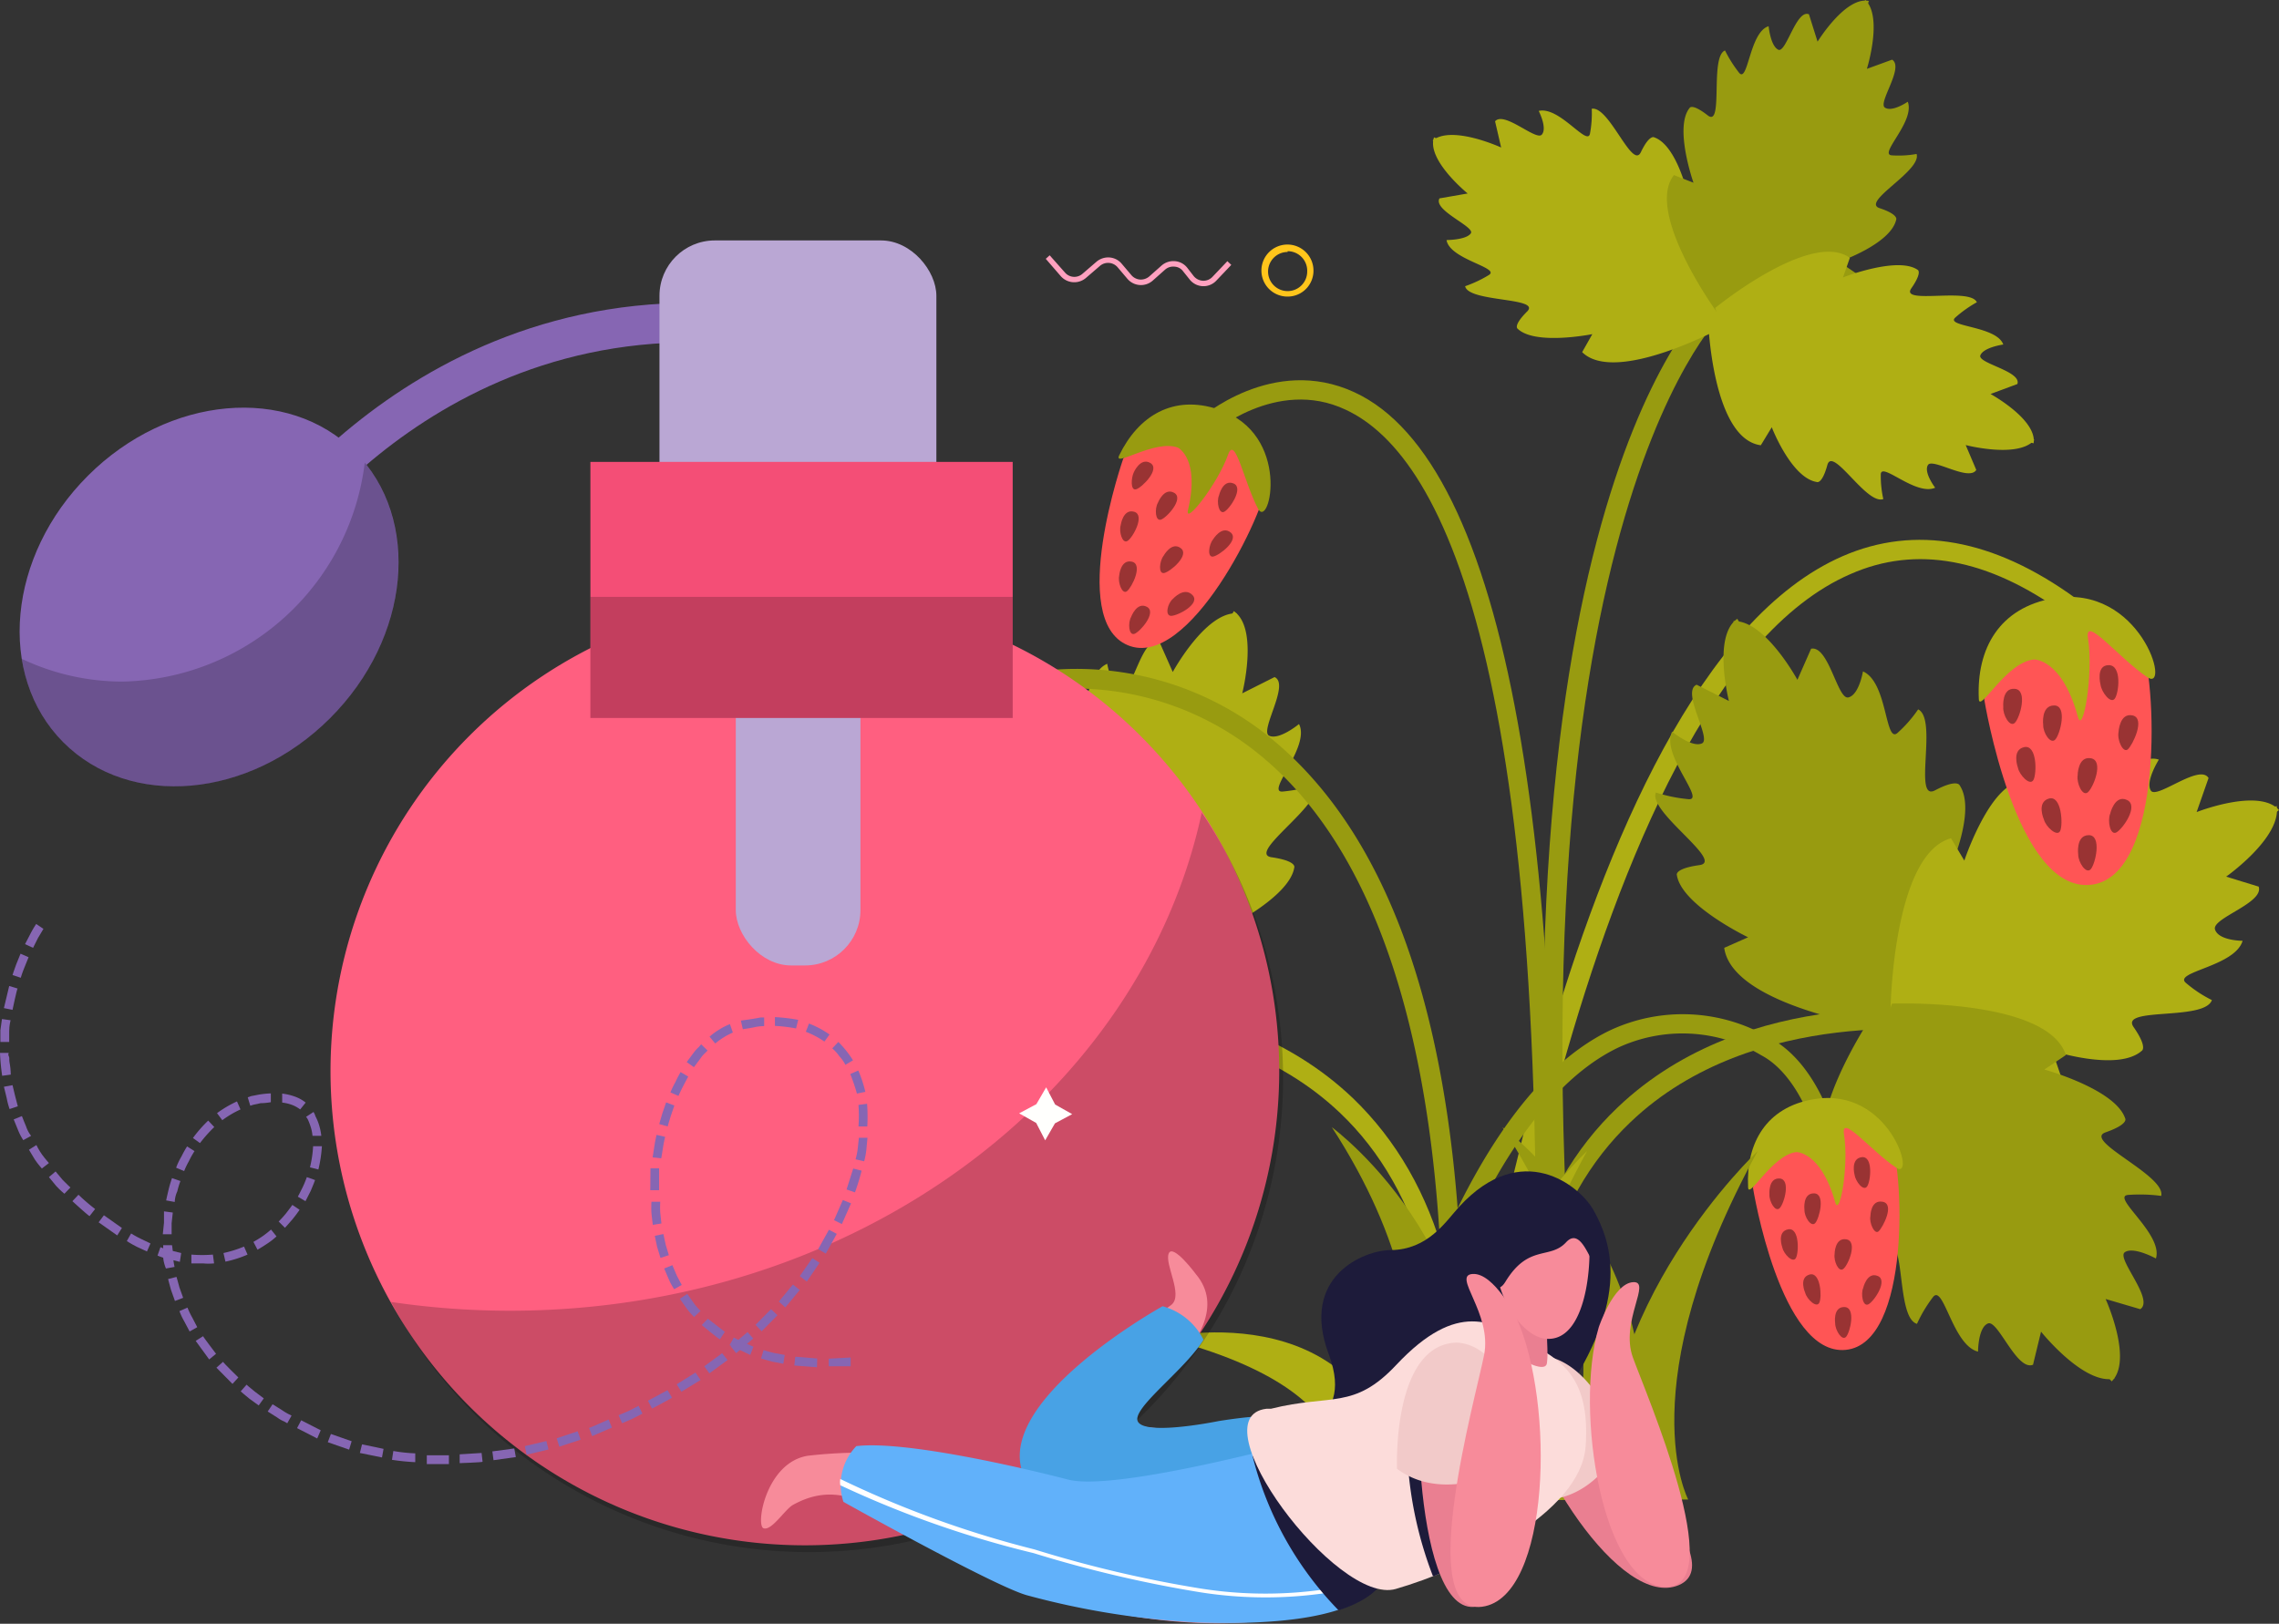 <svg xmlns="http://www.w3.org/2000/svg" viewBox="0 0 116.46 83"><rect x="0" y="0" width="116.46" height="83" fill="#333333" stroke="none"/><defs><style>.cls-1{isolation:isolate;}.cls-2{fill:#afaf14;}.cls-3{fill:#989b10;}.cls-4{fill:#f55;}.cls-11,.cls-5,.cls-6{mix-blend-mode:overlay;}.cls-5,.cls-6{opacity:0.4;}.cls-7{fill:#8666b3;}.cls-8{fill:#baa7d4;}.cls-9{fill:#ff5f80;}.cls-10{fill:#f44e76;}.cls-11{opacity:0.2;}.cls-12{fill:#ffa1bf;}.cls-13{fill:#ffc51b;}.cls-14{fill:#f78b9a;}.cls-15{fill:#48a2e5;}.cls-16{fill:#61b1fa;}.cls-17{fill:#fff;}.cls-18{fill:#1d1b3a;}.cls-19{fill:#ea7f91;}.cls-20{fill:#f2cac9;}.cls-21{fill:#fcdcda;}.cls-22{fill:#fffffd;}</style></defs><g class="cls-1"><g id="Layer_1" data-name="Layer 1"><path class="cls-2" d="M213.55,310.11s-5.32-5.34-3.52-7.94l1.32.28s-1.5-3.2-.6-4.54c0,0,.12-.34,1.26.26s-.16-3.64.86-4.15a6.49,6.49,0,0,0,1,1.21c.65.59.5-2.6,1.77-3.14,0,0,.2,1.21.75,1.33s1-2.68,1.9-2.49l.7,1.58s1.67-3.07,3.27-3C222.31,289.5,217.85,308.75,213.55,310.11Z" transform="translate(-159.06 -258.16)"/><path class="cls-2" d="M214.5,310.37s7.86-1.12,8.28-4.15l-1.22-.54s3.4-1.63,3.64-3.18c0,0,.14-.33-1.16-.52s2.67-2.73,2.23-3.7a7.73,7.73,0,0,1-1.66.34c-.91.08,1.43-2.3.83-3.45,0,0-1,.83-1.52.6s1.08-2.65.27-3l-1.65.83s.85-3.33-.43-4.2C222.11,289.39,212.11,306.87,214.5,310.37Z" transform="translate(-159.06 -258.16)"/><path class="cls-3" d="M213.9,310.26s-6,4.61-8.32,2.49l.44-1.27s-3.35,1.09-4.58,0c0,0-.31-.16.42-1.21s-3.63-.3-4-1.38a6.39,6.39,0,0,0,1.33-.88c.66-.57-2.51-.83-2.9-2.15,0,0,1.23-.05,1.41-.58s-2.52-1.35-2.23-2.2l1.66-.5s-2.84-2-2.58-3.61C194.55,299,213.09,305.82,213.9,310.26Z" transform="translate(-159.06 -258.16)"/><path class="cls-3" d="M214.28,309.35s-.12-7.94-3.09-8.73l-.68,1.14s-1.19-3.58-2.7-4c0,0-.31-.18-.66,1.08s-2.37-3-3.39-2.67a8,8,0,0,1,.13,1.68c0,.92-2.11-1.7-3.32-1.25,0,0,.69,1.1.41,1.58s-2.49-1.41-2.95-.65l.61,1.75s-3.2-1.26-4.22-.1C194.42,299.17,210.5,311.28,214.28,309.35Z" transform="translate(-159.06 -258.16)"/><path class="cls-2" d="M215.09,309.49s4.3,6.19,2.06,8.43l-1.25-.5s.92,3.41-.2,4.57c0,0-.18.31-1.2-.48s-.48,3.61-1.57,3.93a7.1,7.1,0,0,0-.82-1.37c-.54-.69-1,2.47-2.29,2.78,0,0,0-1.23-.52-1.44s-1.47,2.46-2.3,2.12l-.41-1.69s-2.19,2.74-3.75,2.4C202.84,328.24,210.62,310.07,215.09,309.49Z" transform="translate(-159.06 -258.16)"/><path class="cls-2" d="M214.2,309.07s-7.93-.29-8.88,2.63l1.11.74s-3.63,1-4.14,2.5c0,0-.2.29,1,.7s-3.1,2.22-2.84,3.26a7.89,7.89,0,0,1,1.69,0c.91.07-1.81,2-1.42,3.24,0,0,1.14-.63,1.59-.32s-1.53,2.42-.79,2.91l1.77-.52s-1.42,3.13-.31,4.2C203,328.37,215.93,312.93,214.2,309.07Z" transform="translate(-159.06 -258.16)"/><path class="cls-2" d="M234.47,334.14l-1-.12c.21-1.68,5.31-41.14,19.75-47.43,3.7-1.61,7.7-.89,11.88,2.13l-.57.79c-3.88-2.81-7.56-3.49-10.92-2C239.7,293.55,234.52,333.73,234.47,334.14Z" transform="translate(-159.06 -258.16)"/><path class="cls-3" d="M233.58,334.11l-1-.06c1.1-18.55-2-31.43-9.09-37.26a14.94,14.94,0,0,0-12.28-3.18l-.24-.95A15.7,15.7,0,0,1,224.13,296C231.53,302.16,234.71,315,233.58,334.11Z" transform="translate(-159.06 -258.16)"/><path class="cls-2" d="M233.58,334.14l-1-.1c.86-8.57-.84-15-5.05-19-6.32-6-16.28-4.62-16.38-4.61l-.14-1c.43-.07,10.52-1.49,17.18,4.86C232.67,318.6,234.47,325.25,233.58,334.14Z" transform="translate(-159.06 -258.16)"/><path class="cls-3" d="M256.4,310.5s5.32-5.34,3.52-7.94l-1.32.28s1.5-3.2.6-4.54c0,0-.12-.34-1.26.26s.16-3.64-.86-4.14a6.62,6.62,0,0,1-1.05,1.2c-.65.59-.5-2.59-1.77-3.14,0,0-.2,1.21-.75,1.33s-1-2.67-1.9-2.49l-.7,1.59s-1.67-3.08-3.27-3C247.64,289.89,252.1,309.14,256.4,310.5Z" transform="translate(-159.06 -258.16)"/><path class="cls-3" d="M255.45,310.76s-7.86-1.11-8.28-4.15l1.22-.54s-3.4-1.63-3.64-3.18c0,0-.14-.33,1.16-.51s-2.66-2.74-2.23-3.71a7.73,7.73,0,0,0,1.66.34c.91.09-1.43-2.3-.83-3.45,0,0,1,.83,1.52.6s-1.08-2.65-.27-3l1.65.83s-.85-3.34.43-4.2C247.84,289.79,257.84,307.26,255.45,310.76Z" transform="translate(-159.06 -258.16)"/><path class="cls-2" d="M256.05,310.65s6,4.61,8.32,2.5l-.44-1.28s3.36,1.09,4.58,0c0,0,.31-.16-.42-1.21s3.63-.3,4-1.38a6.39,6.39,0,0,1-1.33-.88c-.66-.57,2.51-.83,2.9-2.15,0,0-1.23,0-1.41-.58s2.52-1.35,2.23-2.19l-1.66-.51s2.84-2,2.58-3.61C275.4,299.38,256.86,306.22,256.05,310.65Z" transform="translate(-159.06 -258.16)"/><path class="cls-2" d="M255.67,309.74s.12-7.93,3.09-8.73l.68,1.14s1.19-3.58,2.7-4c0,0,.31-.18.66,1.09s2.37-3,3.39-2.68a8,8,0,0,0-.13,1.69c0,.91,2.11-1.7,3.32-1.26,0,0-.7,1.11-.41,1.58s2.49-1.4,2.95-.64l-.61,1.74s3.2-1.26,4.21-.1C275.52,299.56,259.44,311.67,255.67,309.74Z" transform="translate(-159.06 -258.16)"/><path class="cls-3" d="M254.86,309.88s-4.3,6.2-2.06,8.44l1.25-.51s-.92,3.41.21,4.58c0,0,.17.3,1.19-.48s.48,3.6,1.57,3.92a7.1,7.1,0,0,1,.82-1.37c.54-.69,1,2.47,2.3,2.79,0,0,0-1.24.51-1.44s1.47,2.45,2.3,2.11l.41-1.69s2.19,2.74,3.75,2.4C267.11,328.63,259.33,310.46,254.86,309.88Z" transform="translate(-159.06 -258.16)"/><path class="cls-3" d="M255.75,309.46s7.93-.29,8.88,2.63l-1.1.74s3.63,1,4.13,2.5c0,0,.2.29-1,.71s3.1,2.21,2.84,3.25a8.27,8.27,0,0,0-1.69-.05c-.91.08,1.81,2,1.42,3.25,0,0-1.14-.63-1.59-.32s1.53,2.42.79,2.91l-1.77-.52s1.42,3.13.31,4.21C266.93,328.77,254,313.33,255.75,309.46Z" transform="translate(-159.06 -258.16)"/><path class="cls-3" d="M236.38,334.53c-.9-8.89.9-15.54,5.35-19.77,6.66-6.35,16.75-4.93,17.18-4.86l-.14,1c-.1,0-10.06-1.42-16.38,4.61-4.21,4-5.91,10.4-5,19Z" transform="translate(-159.06 -258.16)"/><path class="cls-3" d="M238.34,334.1l-1,0c1.41-41.14-4.4-52.63-9.52-55-3.55-1.67-6.87,1.24-6.9,1.27l-.65-.73c.15-.13,3.83-3.36,8-1.43C236,281.77,239.46,301.11,238.34,334.1Z" transform="translate(-159.06 -258.16)"/><path class="cls-3" d="M229.81,334.17l-.95-.18c.15-.78,3.81-19,12.47-23.16a8.76,8.76,0,0,1,8.19.4c3.11,1.64,4.59,7.48,3.39,10.49l-.9-.36c1-2.58-.35-7.9-2.95-9.26a7.82,7.82,0,0,0-7.31-.39C233.53,315.65,229.85,334,229.81,334.17Z" transform="translate(-159.06 -258.16)"/><path class="cls-4" d="M248.64,318.88s1.39,8.61,4.74,8.28,3-9.3,2.23-11C255.61,316.21,249.92,312.4,248.64,318.88Z" transform="translate(-159.06 -258.16)"/><path class="cls-2" d="M251.73,314.35c-2.41.41-3.45,2.24-3.34,4.48,0,.72,1.2-1.61,2.45-1.78,0,0,1.26-.06,2,2.56.23.84.71-1.92.45-3.47-.17-1.08,1.37.84,2.67,1.71C257,318.54,255.64,313.67,251.73,314.35Z" transform="translate(-159.06 -258.16)"/><path class="cls-5" d="M249.48,319.22s-.07-.86.52-.82.23,1.3,0,1.52S249.46,319.55,249.48,319.22Z" transform="translate(-159.06 -258.16)"/><path class="cls-5" d="M253.83,318.21s-.22-.83.37-.9.46,1.24.27,1.5S253.88,318.55,253.83,318.21Z" transform="translate(-159.06 -258.16)"/><path class="cls-5" d="M254.64,320.33s0-.86.63-.74,0,1.32-.21,1.51S254.57,320.66,254.64,320.33Z" transform="translate(-159.06 -258.16)"/><path class="cls-5" d="M251.27,320s-.11-.85.49-.84.27,1.29.06,1.52S251.26,320.36,251.27,320Z" transform="translate(-159.06 -258.16)"/><path class="cls-5" d="M250.14,321.93s-.3-.81.29-.93.56,1.2.4,1.47S250.21,322.26,250.14,321.93Z" transform="translate(-159.06 -258.16)"/><path class="cls-5" d="M252.81,322.27s0-.86.6-.76.1,1.31-.15,1.51S252.76,322.61,252.81,322.27Z" transform="translate(-159.06 -258.16)"/><path class="cls-5" d="M251.31,324.25s-.35-.78.22-.94.64,1.15.5,1.44S251.4,324.58,251.31,324.25Z" transform="translate(-159.06 -258.16)"/><path class="cls-5" d="M254.27,324s.19-.84.74-.62-.18,1.3-.47,1.45S254.14,324.3,254.27,324Z" transform="translate(-159.06 -258.16)"/><path class="cls-5" d="M252.84,325.81s-.13-.85.47-.84.3,1.28.09,1.52S252.84,326.15,252.84,325.81Z" transform="translate(-159.06 -258.16)"/><path class="cls-4" d="M260.46,293.92s1.59,9.84,5.42,9.47,3.41-10.64,2.55-12.52C268.43,290.87,261.92,286.51,260.46,293.92Z" transform="translate(-159.06 -258.16)"/><path class="cls-2" d="M264,288.74c-2.76.48-3.94,2.56-3.82,5.13,0,.81,1.37-1.85,2.81-2,0,0,1.43-.07,2.25,2.92.26,1,.81-2.19.52-4-.2-1.24,1.56,1,3.05,2C270,293.53,268.46,288,264,288.74Z" transform="translate(-159.06 -258.16)"/><path class="cls-5" d="M261.43,294.31s-.09-1,.59-.94.26,1.49,0,1.74S261.4,294.69,261.43,294.31Z" transform="translate(-159.06 -258.16)"/><path class="cls-5" d="M266.4,293.16s-.26-1,.42-1,.52,1.42.31,1.71S266.45,293.54,266.4,293.16Z" transform="translate(-159.06 -258.16)"/><g class="cls-6"><path d="M267.32,295.58s.05-1,.72-.85,0,1.51-.24,1.73S267.24,296,267.32,295.58Z" transform="translate(-159.06 -258.16)"/></g><path class="cls-5" d="M263.47,295.22s-.13-1,.56-1,.31,1.47.06,1.74S263.46,295.61,263.47,295.22Z" transform="translate(-159.06 -258.16)"/><g class="cls-6"><path d="M262.18,297.41s-.34-.92.32-1.06.65,1.36.47,1.68S262.26,297.78,262.18,297.41Z" transform="translate(-159.06 -258.16)"/></g><g class="cls-6"><path d="M265.23,297.8s0-1,.68-.88.12,1.51-.16,1.74S265.17,298.18,265.23,297.8Z" transform="translate(-159.06 -258.16)"/></g><path class="cls-5" d="M263.51,300.06s-.4-.89.25-1.08.73,1.32.58,1.65S263.61,300.43,263.51,300.06Z" transform="translate(-159.06 -258.16)"/><g class="cls-6"><path d="M266.89,299.76s.23-1,.86-.71-.22,1.49-.54,1.66S266.75,300.12,266.89,299.76Z" transform="translate(-159.06 -258.16)"/></g><g class="cls-6"><path d="M265.26,301.85s-.14-1,.54-1,.34,1.47.1,1.74S265.26,302.23,265.26,301.85Z" transform="translate(-159.06 -258.16)"/></g><path class="cls-4" d="M216.46,281.6s-2.87,8.24.23,9.54,7.05-6.77,7.17-8.57C223.86,282.57,220.66,276.51,216.46,281.6Z" transform="translate(-159.06 -258.16)"/><path class="cls-3" d="M221.33,279.09c-2.32-.78-4.1.33-5.08,2.35-.31.65,1.83-.84,3-.4,0,0,1.14.55.52,3.18-.2.86,1.53-1.34,2.05-2.83.36-1,.8,1.39,1.53,2.78C223.94,285.26,225.09,280.35,221.33,279.09Z" transform="translate(-159.06 -258.16)"/><path class="cls-5" d="M217,282.3s.34-.78.85-.47-.43,1.25-.73,1.34S216.86,282.59,217,282.3Z" transform="translate(-159.06 -258.16)"/><path class="cls-5" d="M221.35,283.49s.19-.84.74-.62-.19,1.31-.47,1.45S221.22,283.8,221.35,283.49Z" transform="translate(-159.06 -258.16)"/><path class="cls-5" d="M221.05,285.73s.44-.73.9-.35-.59,1.18-.9,1.23S220.83,286,221.05,285.73Z" transform="translate(-159.06 -258.16)"/><path class="cls-5" d="M218.23,283.86s.31-.8.83-.51-.37,1.27-.67,1.37S218.06,284.15,218.23,283.86Z" transform="translate(-159.06 -258.16)"/><path class="cls-5" d="M216.33,285s.12-.85.69-.68-.07,1.32-.34,1.49S216.23,285.33,216.33,285Z" transform="translate(-159.06 -258.16)"/><path class="cls-5" d="M218.52,286.57s.41-.75.88-.39-.54,1.21-.85,1.27S218.31,286.84,218.52,286.57Z" transform="translate(-159.06 -258.16)"/><path class="cls-5" d="M216.25,287.6s.06-.86.65-.73,0,1.32-.25,1.51S216.18,287.93,216.25,287.6Z" transform="translate(-159.06 -258.16)"/><path class="cls-5" d="M219,288.77s.57-.64,1-.19-.78,1.07-1.1,1.06S218.72,289,219,288.77Z" transform="translate(-159.06 -258.16)"/><path class="cls-5" d="M216.86,289.7s.29-.8.81-.52-.35,1.28-.64,1.38S216.69,290,216.86,289.7Z" transform="translate(-159.06 -258.16)"/><path class="cls-4" d="M206.46,291.94s-7.47,4.5-5.92,7.48,9.74-.7,11-2C211.53,297.41,213,290.71,206.46,291.94Z" transform="translate(-159.06 -258.16)"/><path class="cls-3" d="M211.81,293.11c-1.28-2.08-3.37-2.37-5.41-1.43-.65.3,1.95.52,2.57,1.62,0,0,.52,1.14-1.63,2.77-.7.53,2,0,3.38-.86.94-.57-.27,1.58-.59,3.11C209.87,299.53,213.89,296.49,211.81,293.11Z" transform="translate(-159.06 -258.16)"/><path class="cls-5" d="M206.46,292.84s.76-.38.95.19-1.12.68-1.42.56S206.14,293,206.46,292.84Z" transform="translate(-159.06 -258.16)"/><path class="cls-5" d="M209,296.51s.68-.52,1,0-1,.89-1.29.82S208.71,296.67,209,296.51Z" transform="translate(-159.06 -258.16)"/><g class="cls-6"><path d="M207.35,298s.81-.27.92.31-1.21.53-1.48.37S207,298.11,207.35,298Z" transform="translate(-159.06 -258.16)"/></g><path class="cls-5" d="M206.38,294.8s.75-.42,1,.14-1.1.74-1.4.62S206.06,294.92,206.38,294.8Z" transform="translate(-159.06 -258.16)"/><path class="cls-5" d="M204.19,294.47s.63-.58,1-.08-.9,1-1.21.92S203.9,294.65,204.19,294.47Z" transform="translate(-159.06 -258.16)"/><path class="cls-5" d="M204.86,297.07s.8-.31.93.27-1.18.58-1.46.43S204.53,297.15,204.86,297.07Z" transform="translate(-159.06 -258.16)"/><path class="cls-5" d="M202.46,296.41s.6-.62,1-.14-.83,1-1.15,1S202.19,296.62,202.46,296.41Z" transform="translate(-159.06 -258.16)"/><path class="cls-5" d="M203.81,299.06s.85-.13.85.46-1.28.32-1.51.11S203.47,299.06,203.81,299.06Z" transform="translate(-159.06 -258.16)"/><path class="cls-5" d="M201.59,298.42s.74-.43,1,.12-1.09.76-1.38.65S201.27,298.54,201.59,298.42Z" transform="translate(-159.06 -258.16)"/><path class="cls-3" d="M239.23,334.13c-5.21-48.58,6.64-60.12,7.15-60.59l.66.71c-.12.11-12,11.82-6.84,59.78Z" transform="translate(-159.06 -258.16)"/><path class="cls-2" d="M247.62,274.24s.83-5.91-1.55-6.7l-.7.8s-.57-2.74-1.78-3.16c0,0-.24-.16-.68.76s-1.62-2.38-2.51-2.22a5.56,5.56,0,0,1-.09,1.27c-.13.68-1.56-1.41-2.62-1.16,0,0,.45.87.16,1.21s-1.92-1.22-2.39-.68l.31,1.34s-2.52-1.16-3.5-.36C232.27,265.34,244.25,275.43,247.62,274.24Z" transform="translate(-159.06 -258.16)"/><path class="cls-2" d="M247.14,274.86s-5.51,3-7.23,1.3l.52-.92s-2.93.59-3.82-.28c0,0-.24-.15.49-.88s-3-.46-3.17-1.29a6.29,6.29,0,0,0,1.21-.57c.62-.38-2-.79-2.16-1.79,0,0,1,0,1.24-.34s-1.94-1.17-1.6-1.79l1.44-.25s-2.12-1.72-1.72-2.87C232.34,265.18,247,271.51,247.14,274.86Z" transform="translate(-159.06 -258.16)"/><path class="cls-3" d="M247.47,274.51s6,.08,6.45-2.37l-.88-.6s2.65-.91,2.92-2.16c0,0,.12-.26-.85-.58s2.16-1.91,1.89-2.77a5.15,5.15,0,0,1-1.27.07c-.69-.05,1.2-1.72.82-2.74,0,0-.8.55-1.17.3s1-2.05.37-2.45l-1.29.47s.83-2.65-.08-3.52C254.38,258.16,245.87,271.31,247.47,274.51Z" transform="translate(-159.06 -258.16)"/><path class="cls-3" d="M246.79,274.11s-3.69-5.09-2.19-7l1,.39s-1-2.83-.2-3.82c0,0,.11-.26.93.38s.09-3,.88-3.32a6.7,6.7,0,0,0,.72,1.14c.46.56.53-2.09,1.51-2.38,0,0,.09,1,.49,1.2s.92-2.08,1.57-1.81l.44,1.4s1.43-2.33,2.62-2.08C254.54,258.21,250.1,273.54,246.79,274.11Z" transform="translate(-159.06 -258.16)"/><path class="cls-2" d="M246.35,274.59s.21,6,2.69,6.33l.56-.92s1,2.6,2.31,2.8c0,0,.26.12.53-.87s2,2.06,2.86,1.74a5.41,5.41,0,0,1-.13-1.25c0-.7,1.78,1.11,2.78.67,0,0-.6-.78-.37-1.16s2.1.86,2.47.25l-.54-1.27s2.69.7,3.51-.26C263,280.65,249.46,272.83,246.35,274.59Z" transform="translate(-159.06 -258.16)"/><path class="cls-2" d="M246.71,273.9s4.89-4,6.88-2.56l-.35,1s2.78-1.09,3.81-.39c0,0,.27.1-.32.95s3-.07,3.35.71a6.22,6.22,0,0,0-1.1.78c-.54.48,2.11.42,2.45,1.38,0,0-1,.14-1.17.55s2.12.81,1.89,1.47l-1.37.51s2.39,1.31,2.2,2.52C263,280.82,247.45,277.17,246.71,273.9Z" transform="translate(-159.06 -258.16)"/><path class="cls-3" d="M227.12,315.78s9.62,7.05,6.55,19l-4.13.06S234.69,327.45,227.12,315.78Z" transform="translate(-159.06 -258.16)"/><path class="cls-2" d="M240.16,317s-8.54,8-7.72,17.81h4.16S233.54,329.08,240.16,317Z" transform="translate(-159.06 -258.16)"/><path class="cls-2" d="M218.52,326.53s11-2.56,12.18,8.29h-3.58S230.19,329.51,218.52,326.53Z" transform="translate(-159.06 -258.16)"/><path class="cls-3" d="M235.84,315.78s9.63,7.05,6.55,19l-4.13.06S243.42,327.45,235.84,315.78Z" transform="translate(-159.06 -258.16)"/><path class="cls-3" d="M248.88,317s-8.53,8-7.72,17.81h4.17S242.26,329.08,248.88,317Z" transform="translate(-159.06 -258.16)"/><path class="cls-3" d="M227.24,326.53s11-2.56,12.18,8.29h-3.58S238.91,329.51,227.24,326.53Z" transform="translate(-159.06 -258.16)"/><path class="cls-7" d="M173.36,286.73l-1.68-1.07c.09-.15,9.58-14.67,27.71-11.59l-.33,2C182.22,273.17,173.45,286.6,173.36,286.73Z" transform="translate(-159.06 -258.16)"/><rect class="cls-8" x="33.7" y="12.29" width="14.15" height="17.86" rx="2.83"/><path class="cls-9" d="M224.43,312.91a24.24,24.24,0,1,1-24.24-24.24A24.23,24.23,0,0,1,224.43,312.91Z" transform="translate(-159.06 -258.16)"/><rect class="cls-8" x="37.6" y="30.07" width="6.37" height="19.28" rx="2.83"/><rect class="cls-10" x="30.17" y="23.61" width="21.58" height="13.09"/><rect class="cls-11" x="30.17" y="30.51" width="21.58" height="6.19"/><path class="cls-7" d="M177.2,281.25c3.41,3.42,2.84,9.52-1.28,13.63s-10.22,4.65-13.63,1.22-2.84-9.53,1.27-13.63S173.78,277.82,177.2,281.25Z" transform="translate(-159.06 -258.16)"/><path class="cls-11" d="M220.48,299.66c-3.1,14.51-17.75,25.5-35.38,25.5a41.55,41.55,0,0,1-6.06-.45,24.23,24.23,0,1,0,41.44-25Z" transform="translate(-159.06 -258.16)"/><path class="cls-11" d="M177.7,281.81A12.73,12.73,0,0,1,165.31,293a12,12,0,0,1-5.13-1.16,7.61,7.61,0,0,0,2.11,4.27c3.41,3.43,9.52,2.88,13.63-1.22C179.82,291,180.53,285.31,177.7,281.81Z" transform="translate(-159.06 -258.16)"/><path class="cls-7" d="M160.34,306.42l.41.19.25-.5.28-.47-.37-.25a5.11,5.11,0,0,0-.3.51Z" transform="translate(-159.06 -258.16)"/><path class="cls-7" d="M159.7,308l.42.14s.08-.27.19-.53.21-.52.21-.52l-.41-.18-.22.54C159.78,307.74,159.7,308,159.7,308Z" transform="translate(-159.06 -258.16)"/><path class="cls-7" d="M159.26,309.69l.44.09s.23-1.1.26-1.09l-.43-.13S159.26,309.69,159.26,309.69Z" transform="translate(-159.06 -258.16)"/><path class="cls-7" d="M159.08,311.42h.45s0-.28,0-.56.07-.55.07-.55l-.44-.06-.08.57C159.08,311.12,159.08,311.42,159.08,311.42Z" transform="translate(-159.06 -258.16)"/><path class="cls-7" d="M159.17,313.15l.44-.06s0-.28-.05-.55,0-.28-.05-.39,0-.17,0-.17h-.45A11.35,11.35,0,0,0,159.17,313.15Z" transform="translate(-159.06 -258.16)"/><path class="cls-7" d="M159.55,314.85l.42-.14s-.07-.27-.14-.54l-.13-.54-.44.08.14.57A3.92,3.92,0,0,0,159.55,314.85Z" transform="translate(-159.06 -258.16)"/><path class="cls-7" d="M160.25,316.44l.4-.22a1.59,1.59,0,0,1-.26-.49c-.11-.26-.21-.52-.21-.52l-.42.17.22.54A2.79,2.79,0,0,0,160.25,316.44Z" transform="translate(-159.06 -258.16)"/><path class="cls-7" d="M161.2,317.89l.36-.28s-.19-.21-.35-.43-.29-.49-.29-.49l-.38.24.3.5C161,317.67,161.2,317.89,161.2,317.89Z" transform="translate(-159.06 -258.16)"/><path class="cls-7" d="M162.35,319.18l.31-.32s-.21-.19-.4-.39l-.36-.43-.34.29.37.45C162.13,319,162.35,319.18,162.35,319.18Z" transform="translate(-159.06 -258.16)"/><path class="cls-7" d="M163.64,320.32l.28-.36a9.9,9.9,0,0,1-.85-.73l-.31.33S163.62,320.35,163.64,320.32Z" transform="translate(-159.06 -258.16)"/><polygon class="cls-7" points="5.99 63.15 6.23 62.77 5.31 62.12 5.04 62.48 5.99 63.15"/><path class="cls-7" d="M166.57,322.13l.18-.41-.5-.24c-.25-.12-.49-.27-.49-.27l-.22.39s.25.16.51.29Z" transform="translate(-159.06 -258.16)"/><path class="cls-7" d="M168.25,322.66l.07-.45-.53-.13a2.57,2.57,0,0,1-.53-.17l-.15.43a3.14,3.14,0,0,0,.56.18Z" transform="translate(-159.06 -258.16)"/><path class="cls-7" d="M170,322.74l-.06-.45a6.73,6.73,0,0,1-1.1,0l0,.45.6,0C169.71,322.77,170,322.74,170,322.74Z" transform="translate(-159.06 -258.16)"/><path class="cls-7" d="M171.71,322.29l-.18-.41a6.11,6.11,0,0,1-1.05.33l.1.44A5.71,5.71,0,0,0,171.71,322.29Z" transform="translate(-159.06 -258.16)"/><path class="cls-7" d="M173.19,321.36l-.28-.35a5,5,0,0,1-.43.34c-.23.16-.47.29-.47.29l.21.4s.26-.15.51-.32A3.47,3.47,0,0,0,173.19,321.36Z" transform="translate(-159.06 -258.16)"/><path class="cls-7" d="M174.37,320l-.37-.25s-.16.23-.33.44-.37.41-.37.41l.32.32s.2-.21.39-.44S174.37,320,174.37,320Z" transform="translate(-159.06 -258.16)"/><path class="cls-7" d="M175.16,318.48l-.42-.15s-.09.26-.21.51-.25.49-.25.49l.39.23.27-.53C175.06,318.76,175.16,318.48,175.16,318.48Z" transform="translate(-159.06 -258.16)"/><path class="cls-7" d="M175.51,316.75h-.45a5.75,5.75,0,0,1-.16,1.08l.43.11A6.73,6.73,0,0,0,175.51,316.75Z" transform="translate(-159.06 -258.16)"/><path class="cls-7" d="M175.08,315l-.38.25a.63.63,0,0,1,.09.13,2.85,2.85,0,0,1,.13.33,2.21,2.21,0,0,1,.11.51l.45,0a3,3,0,0,0-.13-.6,2.53,2.53,0,0,0-.17-.4A.81.81,0,0,0,175.08,315Z" transform="translate(-159.06 -258.16)"/><path class="cls-7" d="M173.48,314.06l0,.46a2.13,2.13,0,0,1,.48.11,1.62,1.62,0,0,1,.44.24l.28-.35a1.89,1.89,0,0,0-.56-.31A2.91,2.91,0,0,0,173.48,314.06Z" transform="translate(-159.06 -258.16)"/><path class="cls-7" d="M171.72,314.25l.13.43.16-.05.37-.08c.26,0,.52-.05.52-.05v-.45a5,5,0,0,0-.6.06l-.41.08Z" transform="translate(-159.06 -258.16)"/><path class="cls-7" d="M170.15,315.06l.27.36a5.17,5.17,0,0,1,.93-.55l-.18-.41A5.81,5.81,0,0,0,170.15,315.06Z" transform="translate(-159.06 -258.16)"/><path class="cls-7" d="M168.92,316.33l.36.26a7.12,7.12,0,0,1,.73-.82l-.31-.33A6.63,6.63,0,0,0,168.92,316.33Z" transform="translate(-159.06 -258.16)"/><path class="cls-7" d="M168.06,317.85l.41.17a4,4,0,0,1,.24-.5A4.83,4.83,0,0,1,169,317l-.38-.24a5.65,5.65,0,0,0-.29.52A3.41,3.41,0,0,0,168.06,317.85Z" transform="translate(-159.06 -258.16)"/><path class="cls-7" d="M167.55,319.52l.44.08s0-.27.13-.54a4.27,4.27,0,0,1,.16-.53l-.43-.15s-.1.28-.17.57S167.55,319.52,167.55,319.52Z" transform="translate(-159.06 -258.16)"/><path class="cls-7" d="M167.38,321.25h.45s0-.28,0-.56l.06-.55-.45-.06s0,.29,0,.58Z" transform="translate(-159.06 -258.16)"/><path class="cls-7" d="M167.54,323l.44-.08a4.31,4.31,0,0,1-.08-.55c0-.28-.05-.56-.05-.56l-.45,0s0,.29,0,.58S167.54,323,167.54,323Z" transform="translate(-159.06 -258.16)"/><path class="cls-7" d="M168,324.66l.42-.16-.19-.53c-.07-.27-.15-.54-.15-.54l-.43.11s.07.28.15.56Z" transform="translate(-159.06 -258.16)"/><path class="cls-7" d="M168.75,326.22l.39-.22-.26-.5a4,4,0,0,1-.24-.5l-.41.18a3.41,3.41,0,0,0,.25.53Z" transform="translate(-159.06 -258.16)"/><path class="cls-7" d="M169.75,327.65l.35-.29s-.68-.89-.66-.9l-.38.24S169.75,327.65,169.75,327.65Z" transform="translate(-159.06 -258.16)"/><path class="cls-7" d="M170.94,328.9l.3-.33s-.8-.78-.78-.8l-.34.3S170.94,328.9,170.94,328.9Z" transform="translate(-159.06 -258.16)"/><path class="cls-7" d="M172.28,330l.26-.36-.45-.34c-.22-.17-.43-.36-.43-.36l-.3.34s.22.2.45.38Z" transform="translate(-159.06 -258.16)"/><path class="cls-7" d="M173.74,330.91l.22-.39-.16-.08a3.24,3.24,0,0,1-.33-.2l-.48-.3-.25.37.49.31a1.61,1.61,0,0,0,.35.2Z" transform="translate(-159.06 -258.16)"/><polygon class="cls-7" points="16.21 73.53 16.39 73.11 15.39 72.6 15.18 73 16.21 73.53"/><polygon class="cls-7" points="17.84 74.1 17.97 73.67 16.91 73.3 16.75 73.72 17.84 74.1"/><polygon class="cls-7" points="19.52 74.5 19.6 74.06 18.5 73.83 18.39 74.27 19.52 74.5"/><path class="cls-7" d="M180.28,332.9l0-.45a8.34,8.34,0,0,1-1.12-.12l-.07.45A11.21,11.21,0,0,0,180.28,332.9Z" transform="translate(-159.06 -258.16)"/><path class="cls-7" d="M182,333v-.45l-.57,0-.56,0,0,.45s.28,0,.57,0Z" transform="translate(-159.06 -258.16)"/><path class="cls-7" d="M183.72,332.88l-.05-.45s-1.12.07-1.12.07l0,.45S183.72,332.91,183.72,332.88Z" transform="translate(-159.06 -258.16)"/><polygon class="cls-7" points="26.36 74.48 26.28 74.04 25.16 74.19 25.22 74.64 26.36 74.48"/><polygon class="cls-7" points="28.03 74.09 27.92 73.66 26.82 73.92 26.91 74.36 28.03 74.09"/><polygon class="cls-7" points="29.67 73.59 29.52 73.16 28.45 73.52 28.58 73.95 29.67 73.59"/><path class="cls-7" d="M190.33,331.13l-.17-.41s-1,.45-1,.43l.16.42S190.33,331.13,190.33,331.13Z" transform="translate(-159.06 -258.16)"/><path class="cls-7" d="M191.89,330.42l-.2-.4-.5.26-.52.22.18.41.53-.23Z" transform="translate(-159.06 -258.16)"/><path class="cls-7" d="M193.4,329.6l-.23-.38s-1,.54-1,.54l.21.4S193.41,329.62,193.4,329.6Z" transform="translate(-159.06 -258.16)"/><polygon class="cls-7" points="35.8 70.54 35.54 70.16 34.58 70.76 34.82 71.14 35.8 70.54"/><polygon class="cls-7" points="37.18 69.52 36.9 69.17 35.99 69.84 36.25 70.2 37.18 69.52"/><polygon class="cls-7" points="38.49 68.42 38.2 68.09 37.34 68.82 37.62 69.17 38.49 68.42"/><polygon class="cls-7" points="39.73 67.23 39.4 66.92 38.61 67.72 38.92 68.05 39.73 67.23"/><polygon class="cls-7" points="40.87 65.94 40.52 65.66 39.8 66.53 40.13 66.83 40.87 65.94"/><polygon class="cls-7" points="41.88 64.55 41.51 64.31 40.87 65.23 41.23 65.51 41.88 64.55"/><polygon class="cls-7" points="42.76 63.07 42.36 62.86 41.81 63.85 42.2 64.08 42.76 63.07"/><polygon class="cls-7" points="43.49 61.51 43.07 61.34 42.62 62.37 43.02 62.57 43.49 61.51"/><path class="cls-7" d="M203.09,318l-.43-.11s-.34,1.07-.34,1.07l.43.15A10.92,10.92,0,0,0,203.09,318Z" transform="translate(-159.06 -258.16)"/><path class="cls-7" d="M203.39,316.32l-.44,0-.06.56a3.27,3.27,0,0,1-.11.54l.44.1a3.79,3.79,0,0,0,.11-.57Z" transform="translate(-159.06 -258.16)"/><path class="cls-7" d="M203.37,314.58l-.44.06a8,8,0,0,1,0,1.1h.45A9.17,9.17,0,0,0,203.37,314.58Z" transform="translate(-159.06 -258.16)"/><path class="cls-7" d="M202.92,312.88l-.41.18a9.71,9.71,0,0,1,.34,1l.43-.09A6.46,6.46,0,0,0,202.92,312.88Z" transform="translate(-159.06 -258.16)"/><path class="cls-7" d="M201.9,311.42l-.31.33a2,2,0,0,1,.36.4,1.83,1.83,0,0,1,.31.44l.39-.23A5.16,5.16,0,0,0,201.9,311.42Z" transform="translate(-159.06 -258.16)"/><path class="cls-7" d="M200.4,310.48l-.16.42a4.78,4.78,0,0,1,.95.5l.26-.36A4.82,4.82,0,0,0,200.4,310.48Z" transform="translate(-159.06 -258.16)"/><path class="cls-7" d="M198.66,310.15v.45a8,8,0,0,1,1.08.13l.11-.44A9.49,9.49,0,0,0,198.66,310.15Z" transform="translate(-159.06 -258.16)"/><path class="cls-7" d="M196.92,310.33l.1.44.54-.09a2.5,2.5,0,0,1,.55-.07l0-.44h-.18l-.4.07Z" transform="translate(-159.06 -258.16)"/><path class="cls-7" d="M195.32,311.15l.29.35a3.66,3.66,0,0,1,.9-.56l-.15-.43a3.2,3.2,0,0,0-.55.28A3.23,3.23,0,0,0,195.32,311.15Z" transform="translate(-159.06 -258.16)"/><path class="cls-7" d="M194.15,312.45l.37.26.33-.44a1.49,1.49,0,0,1,.25-.29l.12-.12-.33-.32-.12.14a2.08,2.08,0,0,0-.27.3Z" transform="translate(-159.06 -258.16)"/><path class="cls-7" d="M193.32,314l.41.18s.11-.25.24-.5.26-.49.26-.49l-.39-.23a5.48,5.48,0,0,0-.27.52C193.43,313.72,193.32,314,193.32,314Z" transform="translate(-159.06 -258.16)"/><path class="cls-7" d="M192.75,315.62l.43.12s.07-.27.16-.54.18-.53.18-.53l-.42-.16-.19.55C192.82,315.34,192.75,315.62,192.75,315.62Z" transform="translate(-159.06 -258.16)"/><path class="cls-7" d="M192.41,317.32l.44.05s.05-.27.09-.55.11-.55.11-.55l-.44-.1s-.07.29-.11.57S192.41,317.32,192.41,317.32Z" transform="translate(-159.06 -258.16)"/><path class="cls-7" d="M192.29,319h.45s0-1.12,0-1.12l-.44,0S192.29,319,192.29,319Z" transform="translate(-159.06 -258.16)"/><path class="cls-7" d="M192.42,320.77l.44-.07-.06-.55a4.52,4.52,0,0,1,0-.56l-.45,0a4.85,4.85,0,0,0,0,.58C192.38,320.48,192.42,320.77,192.42,320.77Z" transform="translate(-159.06 -258.16)"/><path class="cls-7" d="M192.81,322.46l.43-.14-.16-.53-.12-.55-.44.09.12.57C192.73,322.18,192.81,322.46,192.81,322.46Z" transform="translate(-159.06 -258.16)"/><path class="cls-7" d="M193.51,324.06l.39-.22s-.14-.24-.26-.49l-.22-.52L193,323s.12.27.23.54S193.51,324.06,193.51,324.06Z" transform="translate(-159.06 -258.16)"/><path class="cls-7" d="M194.53,325.48l.33-.31a3.11,3.11,0,0,1-.36-.42l-.32-.45-.38.25.34.48A3.56,3.56,0,0,0,194.53,325.48Z" transform="translate(-159.06 -258.16)"/><path class="cls-7" d="M195.85,326.62l.25-.38s-.87-.68-.87-.67l-.31.32S195.83,326.65,195.85,326.62Z" transform="translate(-159.06 -258.16)"/><path class="cls-7" d="M197.4,327.42l.16-.42s-1-.45-1-.47l-.22.39S197.4,327.42,197.4,327.42Z" transform="translate(-159.06 -258.16)"/><path class="cls-7" d="M199.09,327.87l.07-.45-.54-.1c-.27-.06-.54-.15-.54-.15l-.13.43.56.16Z" transform="translate(-159.06 -258.16)"/><polygon class="cls-7" points="41.75 69.89 41.76 69.44 40.64 69.35 40.59 69.8 41.75 69.89"/><path class="cls-7" d="M202.53,328l0-.45s-1.12.06-1.12.06V328S202.54,328,202.53,328Z" transform="translate(-159.06 -258.16)"/><path class="cls-12" d="M212.5,271.39l.2-.18.78.88a.63.63,0,0,0,.89.07l.72-.62a.93.93,0,0,1,.66-.22.9.9,0,0,1,.63.32l.5.59a.65.65,0,0,0,.44.22.67.67,0,0,0,.47-.16l.62-.55a.92.92,0,0,1,.69-.23.88.88,0,0,1,.64.35l.31.4a.65.65,0,0,0,.47.25.63.63,0,0,0,.5-.2l.76-.8.2.19-.76.8a.9.9,0,0,1-1.38-.07l-.32-.4a.58.58,0,0,0-.44-.24.63.63,0,0,0-.48.15l-.63.56a.91.91,0,0,1-1.3-.09l-.5-.59a.64.64,0,0,0-.9-.07l-.72.62a.92.92,0,0,1-1.28-.09Z" transform="translate(-159.06 -258.16)"/><path class="cls-13" d="M224.86,273.32a1.33,1.33,0,1,1,1.32-1.32A1.32,1.32,0,0,1,224.86,273.32Zm0-2.28a1,1,0,1,0,1,1A1,1,0,0,0,224.86,271Z" transform="translate(-159.06 -258.16)"/><path class="cls-14" d="M226.91,337.57c1.42-1.22,3.22-4.75-1.86-6.71-1.84-.72-5.07.79-7.87.16-1.94-.43,5.68-4.5,3-7.72,0,0-1.19-1.61-1.4-1.06s.75,2.1.15,2.61-9.11,5.6-7.52,8.37S224,340.07,226.91,337.57Z" transform="translate(-159.06 -258.16)"/><path class="cls-15" d="M225.55,338.59c2.06-.22,5.07-3.11,1.6-6.94-1.07-1.18-2.68-1.35-5.82-.85,0,0-4.43.91-4.14-.21.21-.83,2.51-2.54,3.37-3.95a3.32,3.32,0,0,0-2.09-1.71s-8.48,4.69-7.16,8.49C212.27,336.19,220.57,339.14,225.55,338.59Z" transform="translate(-159.06 -258.16)"/><path class="cls-14" d="M227.56,340.12s-5,2.25-13.47.05-10.6-7.24-14.5-5.09c-.42.23-1.09,1.34-1.51,1.2s.13-3.39,2.28-3.71a24.16,24.16,0,0,1,10.51,1.12c7.21,2.33,13.8-4,17.32,1.85C228.82,336.59,229.59,338,227.56,340.12Z" transform="translate(-159.06 -258.16)"/><path class="cls-16" d="M225.71,331.79s-9.6,2.64-12.07,2-8.36-2-10.82-1.71a2.84,2.84,0,0,0-.66,2.85s7.9,4.42,9.44,4.79a41.06,41.06,0,0,0,8.76,1.38C238.19,341.64,225.71,331.79,225.71,331.79Z" transform="translate(-159.06 -258.16)"/><path class="cls-17" d="M202,333.76a1,1,0,0,0,0,.32,51.72,51.72,0,0,0,9.88,3.47,63.18,63.18,0,0,0,8.51,2,21.37,21.37,0,0,0,8.7-.42.1.1,0,0,0,.06-.12.09.09,0,0,0-.11-.07,21.16,21.16,0,0,1-8.62.42,61.9,61.9,0,0,1-8.5-2A51.79,51.79,0,0,1,202,333.76Z" transform="translate(-159.06 -258.16)"/><path class="cls-18" d="M223.06,332.56a17.32,17.32,0,0,0,4.4,7.91s2.41-.67,2.44-2.12S223.06,332.56,223.06,332.56Z" transform="translate(-159.06 -258.16)"/><path class="cls-18" d="M240.48,320c-.7-1.23-3.65-3.64-6.85-.16-.7.77-1.59,2.2-3.51,2.22-1.35,0-4.65,1.35-3.16,5.32s-2.79,3.46-.62,5.36c5.8,5.11,8.86,1.83,11.5-1.62C242,325.69,241.89,322.47,240.48,320Z" transform="translate(-159.06 -258.16)"/><path class="cls-19" d="M236.43,328.36s-.2-2.33.69-2.8.17,2.08,1.52,3.53,9.19,8.8,6.22,10.09S237,332.77,236.43,328.36Z" transform="translate(-159.06 -258.16)"/><path class="cls-20" d="M236.11,328c.62-.62,2.42-1.15,4.15.9a16.4,16.4,0,0,1,1.85,2.69s-1.16,3-3.94,3.23C238.17,334.78,233.77,330.24,236.11,328Z" transform="translate(-159.06 -258.16)"/><path class="cls-21" d="M230.39,339.38c3.45-1,9.46-3.84,9.7-7.3.25-3.67-1.38-4.44-3.05-5.38s-3.48-2.12-6.62,1.22c-2.18,2.33-3.35,1.48-6.41,2.25h0l-.23,0h0C220.18,330.59,227.38,340.27,230.39,339.38Z" transform="translate(-159.06 -258.16)"/><path class="cls-19" d="M236.34,322.94s-.09,2.27-1,3.09c-.56.51,2.66,2.65,2.77,1.81.14-1.08-.32-1.87.63-2.91Z" transform="translate(-159.06 -258.16)"/><path class="cls-14" d="M240.13,320.59c.38,1.25.21,6.24-2.1,6-1.05-.1-2.42-1.81-2.54-3.88a4,4,0,0,1,2-3A1.75,1.75,0,0,1,240.13,320.59Z" transform="translate(-159.06 -258.16)"/><path class="cls-18" d="M240.56,322.54c-.17.54-.64-1.78-1.47-.88s-1.91.08-3.09,2c-.8,1.32-1.14-1.9-1.17-2.15-.09-1-.09-1,1.6-2.28A2.86,2.86,0,0,1,240.56,322.54Z" transform="translate(-159.06 -258.16)"/><path class="cls-14" d="M240.76,326s.74-2.22,1.74-2.3-.66,2,0,3.84,4.95,11.72,1.71,11.73S239.49,330.26,240.76,326Z" transform="translate(-159.06 -258.16)"/><path class="cls-18" d="M231,332.94a19.81,19.81,0,0,0,1.29,5.8l.39-.16-.57-4.62Z" transform="translate(-159.06 -258.16)"/><path class="cls-19" d="M232,328.69c.76,1.84,5.59,11.42,2.36,11.61S231.26,326.86,232,328.69Z" transform="translate(-159.06 -258.16)"/><path class="cls-20" d="M233.46,326.79c.88,0,2.57.76,2.5,3.44a17.25,17.25,0,0,1-.42,3.24s-2.85,1.43-5.09-.23C230.45,333.24,230.19,326.93,233.46,326.79Z" transform="translate(-159.06 -258.16)"/><path class="cls-14" d="M236.54,325.5s-1.13-2.28-2.22-2.22,1,2,.58,4.14-3.58,13.34-.1,12.87S238.54,329.88,236.54,325.5Z" transform="translate(-159.06 -258.16)"/><polygon class="cls-22" points="52.96 56.44 53.46 55.58 53.92 56.46 54.79 56.95 53.91 57.42 53.41 58.29 52.95 57.4 52.08 56.91 52.96 56.44"/></g></g></svg>